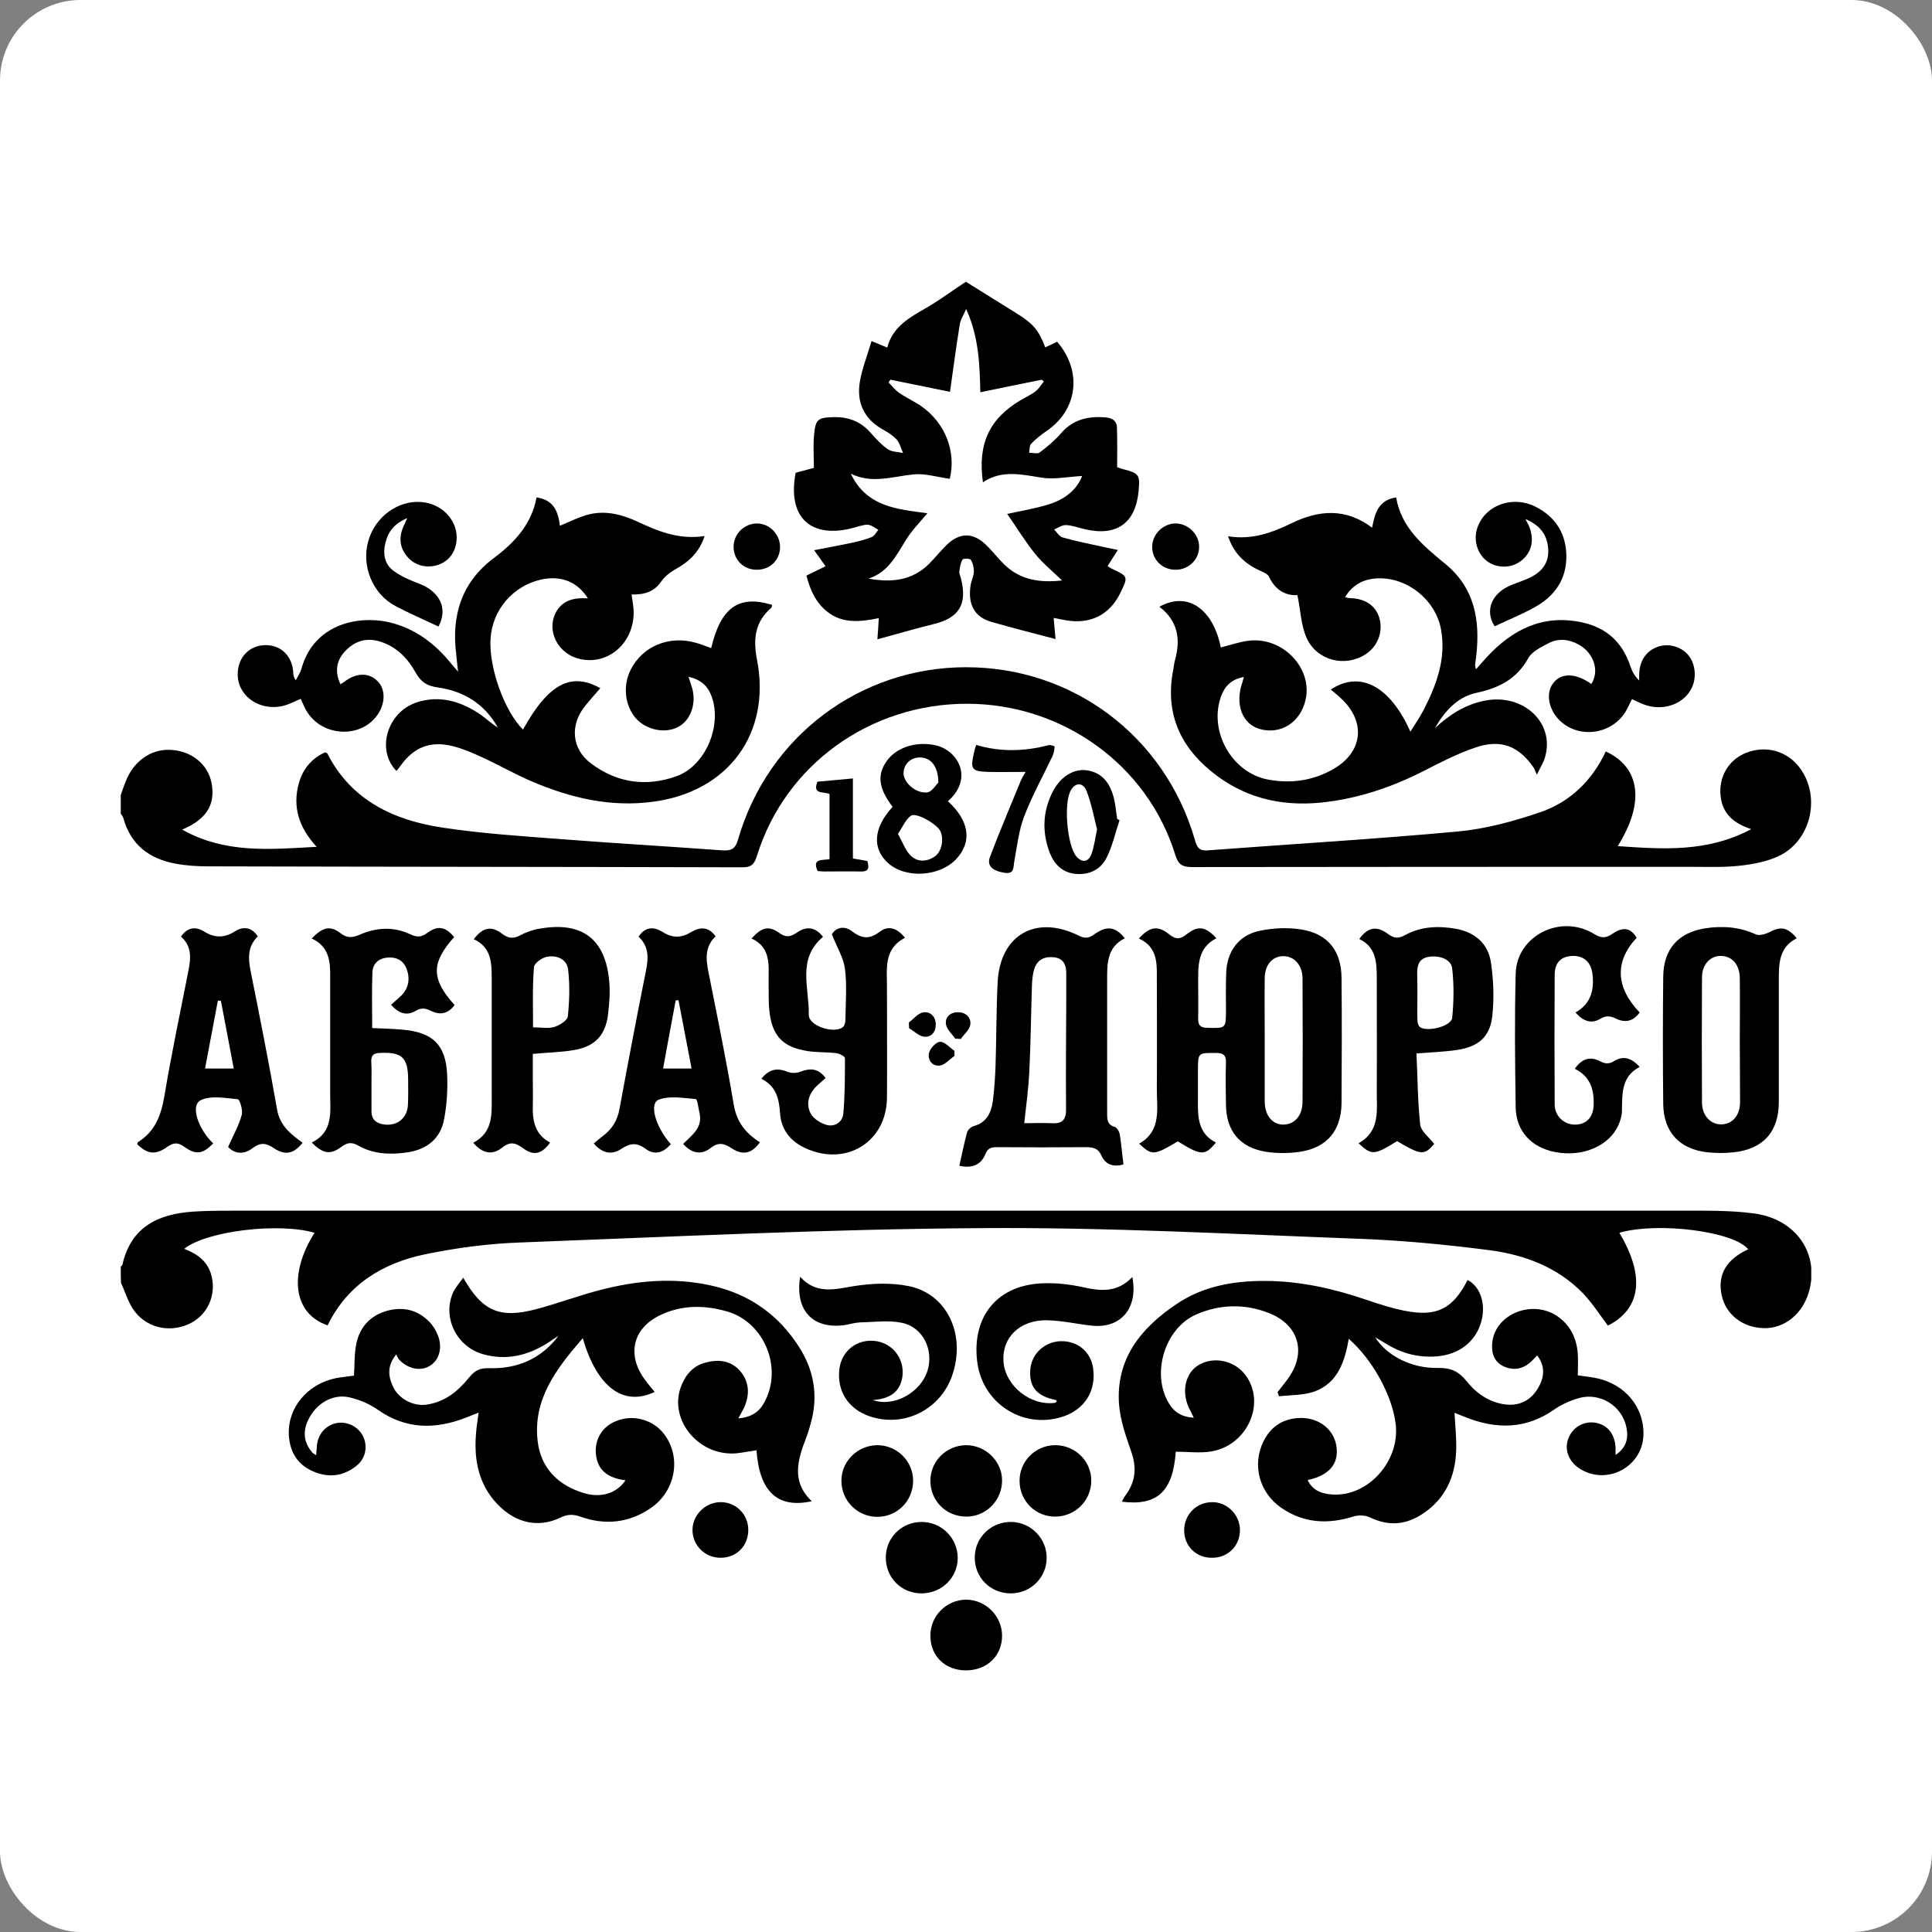 <svg width="96" height="96" viewBox="0 0 96 96" fill="none" xmlns="http://www.w3.org/2000/svg">
<rect x="0" y="0" width="96" height="96" fill="#808080" stroke="none"/>
<rect width="96" height="96" rx="4" fill="white"/>
<g clip-path="url(#clip0)">
<path d="M6 39.501C6.081 39.269 6.162 39.038 6.255 38.807C6.638 37.836 7.473 37.235 8.413 37.258C9.48 37.281 10.327 37.952 10.513 38.911C10.71 39.963 10.281 40.703 9.051 41.223C11.197 42.425 13.401 42.206 15.733 42.078C14.84 41.107 14.526 40.079 14.851 38.911C15.048 38.218 15.478 37.686 16.151 37.385C16.197 37.408 16.255 37.408 16.267 37.443C17.45 39.767 19.549 40.749 21.962 41.119C23.923 41.419 25.918 41.547 27.89 41.697C30.547 41.905 33.203 42.055 35.86 42.252C36.312 42.286 36.533 42.206 36.672 41.72C38.145 36.599 42.727 33.154 48.006 33.154C53.307 33.154 57.866 36.576 59.363 41.697C59.467 42.067 59.548 42.298 60.036 42.252C64.177 41.94 68.318 41.697 72.448 41.316C73.829 41.188 75.221 40.807 76.543 40.356C78.028 39.847 79.119 38.772 79.791 37.339C81.508 38.136 81.74 39.882 80.383 42.044C82.634 42.194 84.814 42.367 87.019 41.2C86.102 40.899 85.592 40.402 85.499 39.581C85.383 38.622 85.882 37.755 86.763 37.408C87.749 37.015 88.817 37.316 89.443 38.171C90.499 39.616 89.977 41.812 88.353 42.552C87.773 42.818 87.1 42.945 86.462 43.015C85.638 43.107 84.803 43.072 83.979 43.072C75.731 43.072 67.495 43.072 59.247 43.084C58.771 43.084 58.551 42.98 58.4 42.483C57.031 38.021 52.808 34.969 48.041 34.969C43.238 34.969 39.027 37.998 37.623 42.495C37.496 42.888 37.391 43.096 36.904 43.096C28.064 43.072 19.225 43.072 10.373 43.049C9.817 43.049 9.248 43.015 8.703 42.911C7.404 42.668 6.487 41.963 6.128 40.645C6.104 40.564 6.035 40.483 5.988 40.414C6 40.113 6 39.813 6 39.501Z" fill="black"/>
<path d="M6 62.932C6.023 62.909 6.07 62.886 6.081 62.851C6.499 60.967 7.856 60.319 9.608 60.204C10.513 60.146 11.418 60.158 12.334 60.158C36.162 60.158 59.978 60.158 83.805 60.158C84.919 60.158 86.056 60.146 87.158 60.296C89.269 60.574 90.441 62.331 89.873 64.227C89.548 65.313 88.654 66.018 87.645 65.995C86.59 65.972 85.743 65.313 85.545 64.342C85.337 63.348 85.777 62.574 86.868 62.077C86.16 61.187 82.379 60.701 80.464 61.256C81.752 63.406 81.543 65.036 79.896 65.868C79.49 65.336 79.13 64.758 78.666 64.273C77.402 62.967 75.766 62.354 74.026 62.123C71.88 61.845 69.722 61.637 67.576 61.556C61.312 61.325 55.036 60.978 48.76 61.025C41.103 61.071 33.447 61.452 25.791 61.741C24.236 61.799 22.67 62.007 21.15 62.319C19.027 62.759 17.276 63.81 16.278 65.857C14.585 65.279 14.318 63.337 15.629 61.256C13.842 60.736 10.269 61.163 9.155 62.053C9.817 62.308 10.339 62.689 10.513 63.406C10.756 64.4 10.281 65.394 9.364 65.799C8.355 66.25 7.206 65.949 6.603 65.036C6.348 64.643 6.209 64.169 6.012 63.741C6 63.475 6 63.198 6 62.932Z" fill="black"/>
<path d="M29.213 29.733C28.679 28.889 27.867 28.588 26.893 28.796C25.489 29.108 24.456 30.311 24.375 31.744C24.282 33.166 25.071 35.351 25.988 36.252C27.252 33.964 28.389 33.386 29.828 34.195C29.596 34.472 29.34 34.75 29.097 35.05C28.308 35.998 28.389 37.212 29.375 37.94C30.651 38.9 32.101 39.108 33.598 38.576C35.059 38.067 35.906 36.033 35.349 34.576C35.164 34.079 34.816 33.767 34.213 33.628C34.282 33.86 34.34 34.01 34.387 34.172C34.619 34.958 34.317 35.802 33.691 36.125C33.029 36.472 32.09 36.264 31.579 35.674C31.046 35.039 30.941 34.068 31.336 33.282C31.927 32.102 33.261 31.559 34.584 31.941C34.839 32.01 35.083 32.114 35.338 32.206C35.813 30.184 36.707 29.548 38.366 30.056C38.354 30.103 38.354 30.172 38.331 30.195C37.519 30.889 37.414 31.744 37.612 32.761C38.331 36.437 36.196 39.339 32.461 39.836C30.35 40.125 28.354 39.651 26.429 38.83C25.593 38.472 24.805 38.021 23.981 37.64C23.505 37.42 23.03 37.212 22.531 37.085C21.382 36.784 20.547 37.131 19.874 38.09C19.828 38.16 19.758 38.229 19.7 38.31C18.679 37.27 19.236 35.385 20.709 34.9C21.881 34.519 22.96 34.865 23.934 35.547C24.201 35.744 24.445 35.975 24.735 36.148C24.085 34.981 23.053 34.345 21.765 34.16C21.232 34.091 20.918 33.894 20.651 33.42C20.28 32.738 19.735 32.172 18.969 31.906C18.285 31.663 17.67 31.814 17.171 32.334C16.707 32.808 16.626 33.374 16.916 33.998C16.974 33.964 17.044 33.929 17.102 33.883C17.682 33.432 18.297 33.409 18.726 33.813C19.132 34.183 19.167 34.831 18.83 35.409C18.041 36.726 15.988 36.657 15.211 35.293C15.118 35.131 15.048 34.946 14.944 34.727C14.735 34.819 14.526 34.911 14.329 34.992C13.1 35.466 11.789 34.68 11.812 33.478C11.823 32.657 12.392 32.068 13.181 32.056C13.97 32.045 14.538 32.611 14.573 33.443C14.584 33.547 14.584 33.651 14.7 33.802C14.793 33.605 14.932 33.42 14.979 33.224C15.594 31.027 17.74 30.588 19.248 30.9C20.593 31.189 21.626 31.975 22.461 33.027C22.519 33.097 22.577 33.166 22.763 33.374C22.716 32.981 22.693 32.75 22.67 32.519C22.426 30.588 22.925 28.935 24.549 27.721C25.57 26.958 26.417 26.045 26.661 24.716C27.542 24.843 27.739 25.456 27.821 26.126C28.331 25.918 28.807 25.664 29.317 25.548C30.129 25.363 30.918 25.571 31.672 25.918C32.693 26.392 33.725 26.831 35.013 26.635C34.735 27.467 34.213 27.929 33.54 28.299C33.273 28.45 33.018 28.658 32.844 28.912C32.496 29.409 32.008 29.559 31.382 29.536C31.417 29.744 31.44 29.929 31.463 30.103C31.672 31.721 30.396 33.05 28.888 32.761C27.716 32.542 27.09 31.305 27.67 30.345C27.995 29.825 28.528 29.686 29.213 29.733Z" fill="black"/>
<path d="M71.3 36.183C72.031 35.501 72.831 34.992 73.817 34.807C75.708 34.461 77.263 35.917 76.775 37.617C76.706 37.871 76.555 38.09 76.369 38.495C76.276 38.31 76.253 38.229 76.218 38.16C75.464 37.062 74.583 36.715 73.318 37.142C72.425 37.443 71.578 37.882 70.743 38.31C69.13 39.131 67.437 39.697 65.627 39.882C63.597 40.079 61.764 39.628 60.163 38.31C58.562 36.992 57.901 35.339 58.295 33.293C58.33 33.12 58.342 32.946 58.388 32.785C58.678 31.744 58.516 30.843 57.611 30.149C58.992 29.374 60.268 30.23 60.662 32.172C61.126 32.056 61.578 31.894 62.042 31.837C63.736 31.628 65.233 33.201 64.873 34.773C64.618 35.906 63.62 36.53 62.576 36.218C61.718 35.963 61.358 34.981 61.729 33.917C61.752 33.848 61.764 33.779 61.81 33.64C61.196 33.744 60.859 34.091 60.674 34.599C60.047 36.333 61.207 38.403 63.017 38.738C64.154 38.946 65.256 38.796 66.265 38.206C67.727 37.362 67.878 35.871 66.648 34.715C66.486 34.553 66.3 34.414 66.126 34.264C67.564 33.305 69.061 34.068 70.082 36.356C70.337 35.952 70.569 35.605 70.755 35.247C71.393 33.998 71.868 32.704 71.601 31.259C71.323 29.791 69.908 28.669 68.434 28.739C67.762 28.773 67.216 29.039 66.834 29.675C66.95 29.698 67.008 29.721 67.077 29.721C67.831 29.733 68.353 30.091 68.539 30.704C68.736 31.397 68.458 32.126 67.843 32.519C66.834 33.166 65.442 32.831 64.931 31.709C64.641 31.074 64.629 30.334 64.467 29.571C63.91 29.606 63.365 29.34 63.052 28.646C62.982 28.507 62.75 28.427 62.588 28.346C61.857 28.01 61.312 27.513 61.022 26.646C62.217 26.843 63.226 26.461 64.2 25.987C65.546 25.34 66.868 25.236 68.179 26.219C68.318 25.502 68.481 24.855 69.374 24.716C69.629 26.242 70.743 27.132 71.845 28.045C73.295 29.247 73.55 30.854 73.353 32.6C73.341 32.75 73.307 32.9 73.295 33.05C73.295 33.085 73.307 33.12 73.341 33.258C73.539 33.039 73.689 32.854 73.852 32.681C75.128 31.293 76.648 30.507 78.597 30.923C79.815 31.178 80.615 31.906 81.01 33.097C81.091 33.351 81.23 33.605 81.45 33.813C81.45 33.732 81.45 33.64 81.45 33.559C81.45 32.877 81.775 32.357 82.344 32.149C82.9 31.941 83.55 32.126 83.91 32.576C84.293 33.062 84.316 33.848 83.956 34.368C83.492 35.062 82.541 35.328 81.682 35.004C81.485 34.935 81.299 34.831 81.091 34.738C80.986 34.946 80.905 35.131 80.801 35.316C80.186 36.391 78.736 36.703 77.738 35.998C77.019 35.489 76.752 34.565 77.147 33.987C77.541 33.42 78.272 33.42 79.072 33.987C79.49 33.339 79.2 32.438 78.434 32.022C77.947 31.756 77.425 31.709 76.938 31.964C76.567 32.16 76.114 32.38 75.94 32.704C75.348 33.767 74.455 34.195 73.318 34.438C72.402 34.646 71.764 35.362 71.3 36.183Z" fill="black"/>
<path d="M51.938 17.26C52.159 17.156 52.356 17.063 52.53 16.982C53.794 18.451 53.551 20.369 51.996 21.421C51.73 21.606 51.463 21.814 51.242 22.046C51.15 22.138 51.161 22.346 51.138 22.496C51.312 22.496 51.544 22.566 51.66 22.485C52.043 22.196 52.414 21.884 52.727 21.525C53.319 20.843 54.061 20.67 54.92 20.739C55.256 20.762 55.488 20.901 55.5 21.236C55.523 21.884 55.511 22.531 55.511 23.213C55.616 23.248 55.72 23.294 55.825 23.317C56.59 23.514 56.648 23.595 56.579 24.369C56.439 25.999 55.477 26.681 53.876 26.288C53.574 26.219 53.272 26.103 52.971 26.091C52.774 26.08 52.576 26.23 52.379 26.311C52.518 26.45 52.634 26.658 52.797 26.704C53.447 26.889 54.108 27.016 54.769 27.166C54.989 27.213 55.221 27.259 55.546 27.328C55.361 27.617 55.198 27.86 55.036 28.126C55.105 28.172 55.163 28.218 55.233 28.253C56.057 28.635 56.068 28.646 55.674 29.455C55.14 30.553 54.177 31.039 52.948 30.819C52.762 30.785 52.576 30.75 52.356 30.704C52.391 31.108 52.426 31.455 52.449 31.756C51.358 31.467 50.303 31.201 49.259 30.9C48.423 30.658 48.087 30.045 48.226 29.097C48.261 28.866 48.377 28.646 48.389 28.427C48.4 28.218 48.342 27.987 48.238 27.814C48.203 27.744 47.867 27.744 47.832 27.802C47.727 27.976 47.693 28.195 47.669 28.403C47.658 28.531 47.739 28.658 47.762 28.796C48.064 30.033 47.646 30.704 46.416 31.004C45.488 31.235 44.572 31.501 43.597 31.767C43.621 31.467 43.644 31.12 43.667 30.715C42.751 30.9 41.869 31.004 41.103 30.392C40.535 29.941 40.257 29.317 40.071 28.6C40.396 28.438 40.697 28.299 41.022 28.137C40.837 27.872 40.674 27.652 40.454 27.34C41.15 27.201 41.741 27.097 42.333 26.97C42.669 26.901 43.006 26.808 43.331 26.681C43.458 26.623 43.539 26.45 43.644 26.323C43.481 26.242 43.342 26.115 43.168 26.08C43.029 26.045 42.867 26.115 42.716 26.138C42.623 26.161 42.53 26.195 42.438 26.219C40.291 26.808 39.108 25.71 39.537 23.491C39.839 23.41 40.152 23.329 40.442 23.248C40.442 22.681 40.396 22.127 40.454 21.583C40.523 20.832 40.651 20.751 41.393 20.728C42.124 20.705 42.751 20.924 43.249 21.491C43.516 21.791 43.795 22.103 44.12 22.323C44.317 22.462 44.618 22.45 44.874 22.508C44.769 22.288 44.711 22.022 44.56 21.849C44.375 21.641 44.12 21.479 43.864 21.34C42.925 20.809 42.553 19.988 42.727 18.959C42.843 18.289 43.099 17.653 43.307 16.948C43.644 17.086 43.841 17.167 44.085 17.271C44.363 16.208 45.233 15.757 46.092 15.26C46.776 14.855 47.391 14.393 47.994 14C48.818 14.509 49.676 15.052 50.535 15.584C51.335 16.081 51.614 16.404 51.938 17.26ZM43.157 28.75C44.294 28.958 45.314 28.854 46.161 28.022C46.474 27.71 46.753 27.352 47.066 27.051C47.693 26.461 48.342 26.461 48.957 27.039C49.282 27.34 49.549 27.698 49.862 28.01C50.697 28.854 51.73 28.958 52.774 28.843C52.31 28.392 51.822 27.999 51.44 27.525C50.917 26.878 50.488 26.161 50.047 25.537C50.662 25.398 51.416 25.282 52.147 25.051C52.89 24.808 53.493 24.369 53.771 23.652C53.064 23.687 52.379 23.837 51.741 23.733C50.743 23.572 49.769 23.34 48.841 23.965C48.574 22.057 49.154 20.82 50.697 19.895C50.941 19.745 51.219 19.63 51.44 19.456C51.614 19.329 51.73 19.121 51.869 18.959C51.834 18.924 51.799 18.901 51.764 18.867C50.755 19.075 49.758 19.271 48.713 19.491C48.679 18.185 48.655 16.774 48.006 15.352C47.867 15.688 47.727 15.884 47.693 16.104C47.507 17.248 47.356 18.404 47.205 19.468C46.277 19.283 45.268 19.075 44.247 18.867C44.212 18.913 44.178 18.959 44.154 19.005C44.328 19.179 44.479 19.387 44.688 19.526C45.036 19.768 45.43 19.942 45.779 20.184C46.985 21.028 47.519 22.462 47.194 23.791C46.579 23.71 45.976 23.514 45.396 23.572C44.352 23.675 43.331 24.057 42.275 23.537C43.064 25.201 44.618 25.305 46.08 25.502C45.721 25.941 45.326 26.334 45.036 26.797C44.549 27.571 44.154 28.427 43.157 28.75Z" fill="black"/>
<path d="M40.338 74.596C38.633 74.966 37.739 74.122 37.588 72.065C37.252 72.111 36.916 72.18 36.579 72.215C34.746 72.365 33.25 70.597 33.818 68.955C34.027 68.365 34.398 67.892 35.013 67.718C35.651 67.533 36.301 67.579 36.776 68.123C37.229 68.654 37.264 69.279 36.985 69.915C36.916 70.076 36.823 70.215 36.684 70.481C37.322 70.423 37.716 70.169 37.971 69.695C38.911 68.007 38.006 65.73 36.162 65.175C35.059 64.851 33.946 64.828 32.879 65.314C31.463 65.95 31.115 67.279 32.032 68.539C32.183 68.758 32.368 68.955 32.531 69.163C30.988 69.903 29.665 68.944 28.958 66.493C27.635 68.019 26.463 69.545 26.719 71.637C26.881 72.955 27.739 73.81 29.016 74.192C29.874 74.446 30.64 74.203 31.081 73.556C30.268 73.452 29.677 73.105 29.607 72.215C29.549 71.475 29.967 70.851 30.651 70.597C31.486 70.273 32.461 70.55 32.995 71.255C33.865 72.388 33.586 74.064 32.357 74.92C31.266 75.683 30.06 75.798 28.83 75.359C28.47 75.232 28.192 75.244 27.855 75.405C26.661 75.983 25.443 75.637 24.515 74.515C23.726 73.544 23.552 72.4 23.656 71.198C23.679 70.897 23.726 70.597 23.784 70.192C23.529 70.296 23.355 70.365 23.169 70.435C21.638 71.036 20.176 71.036 18.761 70.042C18.366 69.764 17.879 69.556 17.392 69.441C16.603 69.244 15.814 69.672 15.396 70.4C15.025 71.036 15.06 71.637 15.512 72.169C15.547 72.215 15.605 72.238 15.71 72.307C15.721 72.134 15.733 71.995 15.745 71.857C15.791 71.267 16.174 70.828 16.719 70.712C17.264 70.608 17.821 70.897 18.053 71.394C18.285 71.903 18.157 72.492 17.693 72.851C17.044 73.359 16.325 73.44 15.57 73.117C14.782 72.781 14.399 72.146 14.352 71.302C14.283 69.949 15.28 68.77 16.684 68.481C16.986 68.423 17.299 68.4 17.589 68.354C17.624 67.822 17.601 67.279 17.705 66.77C17.879 65.938 18.401 65.36 19.248 65.129C20.037 64.921 20.744 65.082 21.324 65.672C21.51 65.857 21.661 66.1 21.754 66.343C21.997 66.944 21.835 67.556 21.394 67.845C20.93 68.157 20.292 68.042 19.828 67.556C19.782 67.499 19.747 67.418 19.689 67.302C19.225 67.868 19.294 68.377 19.515 68.874C19.793 69.498 20.512 69.88 21.174 69.799C22.102 69.672 22.763 69.129 23.32 68.435C23.587 68.1 23.853 67.972 24.282 67.984C25.686 68.03 26.881 67.533 27.751 66.377C27.566 66.493 27.38 66.62 27.206 66.736C26.22 67.36 25.153 67.614 24.004 67.29C22.693 66.921 21.986 65.487 22.496 64.262C22.612 63.996 22.821 63.765 23.018 63.487C23.969 65.163 24.828 65.533 26.661 65.048C27.797 64.747 28.9 64.32 30.048 64.042C31.927 63.58 33.83 63.464 35.721 63.973C37.414 64.435 38.737 65.429 39.676 66.886C40.454 68.076 40.674 69.371 40.28 70.747C40.222 70.966 40.152 71.198 40.071 71.406C39.642 72.527 39.294 73.602 40.338 74.596Z" fill="black"/>
<path d="M80.279 72.295C80.824 71.925 80.928 71.452 80.812 70.908C80.592 69.856 79.513 69.186 78.481 69.463C78.063 69.579 77.634 69.764 77.274 70.007C75.836 71.035 74.339 71.035 72.773 70.4C72.622 70.342 72.46 70.272 72.274 70.203C72.309 70.862 72.379 71.475 72.356 72.087C72.309 73.359 71.833 74.445 70.743 75.185C69.885 75.775 69.014 75.856 68.063 75.393C67.843 75.289 67.506 75.278 67.274 75.347C65.998 75.752 64.792 75.694 63.678 74.931C62.565 74.168 62.205 72.781 62.785 71.613C63.168 70.85 63.794 70.469 64.641 70.457C65.592 70.457 66.323 71.07 66.416 71.937C66.509 72.769 66.022 73.313 64.978 73.544C65.186 73.995 65.581 74.226 66.207 74.261C67.982 74.376 69.571 72.596 69.351 70.758C69.177 69.336 68.203 67.556 67.019 66.527C66.822 67.66 66.474 68.712 65.326 69.14C64.78 69.336 64.142 69.313 63.551 69.382C63.527 69.313 63.504 69.244 63.481 69.174C63.643 68.966 63.806 68.77 63.957 68.562C64.943 67.255 64.572 65.845 63.052 65.244C61.845 64.77 60.616 64.805 59.444 65.313C57.878 65.995 57.194 68.249 58.075 69.718C58.33 70.157 58.713 70.411 59.316 70.446C59.224 70.249 59.166 70.122 59.096 69.995C58.69 69.174 58.887 68.238 59.548 67.833C60.291 67.383 61.335 67.591 61.88 68.319C62.924 69.695 61.996 71.822 60.186 72.122C59.618 72.215 59.015 72.134 58.423 72.134C58.284 74.099 57.518 74.839 55.743 74.619C55.801 74.515 55.848 74.411 55.906 74.33C56.416 73.659 56.497 72.954 56.219 72.157C55.952 71.382 55.662 70.573 55.604 69.775C55.442 67.533 56.683 65.995 58.435 64.816C59.769 63.903 61.312 63.637 62.901 63.649C64.618 63.66 66.265 64.03 67.889 64.585C68.504 64.793 69.142 65.001 69.78 65.128C71.393 65.452 72.193 65.036 72.924 63.602C73.562 63.926 73.852 64.805 73.597 65.695C73.318 66.666 72.506 67.302 71.416 67.394C70.499 67.475 69.653 67.255 68.875 66.77C68.725 66.677 68.562 66.585 68.33 66.446C68.898 67.359 70.14 68.007 71.462 67.972C72.089 67.96 72.483 68.145 72.866 68.619C73.353 69.232 73.991 69.683 74.803 69.787C75.499 69.868 76.056 69.591 76.416 68.989C76.729 68.469 76.81 67.914 76.381 67.348C76.276 67.463 76.184 67.556 76.091 67.648C75.685 68.03 75.209 68.122 74.71 67.891C74.2 67.648 74.096 67.174 74.154 66.666C74.339 65.267 76.16 64.562 77.39 65.406C78.04 65.857 78.341 66.504 78.399 67.267C78.423 67.602 78.399 67.949 78.399 68.342C78.666 68.377 78.968 68.411 79.269 68.469C80.743 68.747 81.729 69.937 81.659 71.359C81.578 72.885 79.884 73.798 78.55 73.012C77.97 72.665 77.715 72.064 77.924 71.498C78.121 70.943 78.666 70.608 79.246 70.689C79.861 70.781 80.244 71.243 80.279 71.949C80.267 72.053 80.279 72.145 80.279 72.295Z" fill="black"/>
<path d="M56.59 46.633C57.147 46.032 57.53 45.974 58.11 46.436C58.435 46.691 58.632 46.679 58.945 46.436C59.537 45.974 59.896 46.032 60.442 46.621C59.49 47.107 59.537 47.997 59.537 48.864C59.537 49.442 59.548 50.02 59.537 50.598C59.525 50.933 59.641 51.072 60.001 51.072C60.917 51.095 60.917 51.106 60.917 50.193C60.917 49.581 60.906 48.956 60.929 48.344C60.964 47.28 61.544 46.471 62.588 46.251C63.249 46.113 63.98 46.078 64.641 46.182C65.975 46.39 66.648 47.234 66.66 48.587C66.683 50.667 66.671 52.736 66.66 54.817C66.648 56.181 65.929 57.037 64.583 57.233C64.038 57.314 63.458 57.314 62.913 57.233C61.602 57.025 60.929 56.193 60.917 54.886C60.906 54.193 60.894 53.499 60.917 52.806C60.929 52.413 60.778 52.32 60.407 52.32C59.537 52.32 59.525 52.297 59.525 53.187C59.525 53.684 59.525 54.193 59.525 54.69C59.514 55.511 59.537 56.331 60.418 56.771C59.873 57.441 59.676 57.43 58.528 56.713C57.333 57.418 57.252 57.43 56.602 56.829C57.739 56.181 57.472 55.072 57.483 54.066C57.495 52.216 57.483 50.367 57.483 48.529C57.495 47.743 57.449 47.026 56.59 46.633ZM62.843 51.673C62.843 52.69 62.843 53.707 62.843 54.725C62.843 55.43 63.226 55.881 63.771 55.881C64.339 55.869 64.722 55.43 64.722 54.736C64.734 52.702 64.734 50.667 64.722 48.633C64.722 47.951 64.305 47.5 63.748 47.511C63.214 47.523 62.843 47.951 62.843 48.621C62.831 49.638 62.843 50.656 62.843 51.673Z" fill="black"/>
<path d="M55.894 46.622C54.978 47.072 55.013 47.928 55.013 48.76C55.013 50.933 55.013 53.107 55.013 55.268C55.013 55.58 54.989 55.881 55.395 55.997C55.5 56.031 55.616 56.228 55.639 56.355C55.72 56.84 55.755 57.337 55.825 57.858C55.326 58.008 54.931 57.869 54.734 57.43C54.572 57.06 54.328 57.002 53.968 57.002C52.507 57.014 51.033 57.014 49.572 57.002C49.282 57.002 49.085 57.025 48.957 57.361C48.737 57.892 48.284 58.066 47.669 57.927C47.797 57.372 47.901 56.817 48.052 56.274C48.087 56.135 48.261 55.985 48.4 55.95C49.015 55.777 49.247 55.303 49.328 54.748C49.409 54.159 49.444 53.569 49.468 52.968C49.514 51.581 49.502 50.205 49.572 48.818C49.688 46.448 51.474 45.431 53.609 46.495C53.922 46.645 54.108 46.622 54.374 46.425C55.001 45.986 55.407 46.032 55.894 46.622ZM50.894 55.812C51.312 55.812 51.788 55.788 52.263 55.812C52.797 55.846 52.982 55.627 52.971 55.106C52.959 53.28 52.971 51.454 52.982 49.627C52.982 49.199 52.982 48.783 52.982 48.356C52.982 47.951 52.843 47.627 52.391 47.569C51.915 47.512 51.544 47.673 51.393 48.148C51.312 48.402 51.289 48.679 51.277 48.945C51.231 50.344 51.219 51.754 51.15 53.153C51.115 54.008 50.999 54.864 50.894 55.812Z" fill="black"/>
<path d="M15.489 46.633C16.035 46.067 16.406 45.974 16.916 46.367C17.264 46.633 17.508 46.599 17.891 46.437C18.691 46.09 19.549 46.032 20.361 46.413C20.698 46.575 20.918 46.587 21.232 46.356C21.765 45.963 22.148 46.055 22.566 46.564C21.417 47.847 21.417 48.645 22.589 49.939C22.287 50.355 21.893 50.459 21.44 50.24C21.162 50.101 20.942 50.055 20.651 50.228C20.211 50.494 19.805 50.355 19.433 49.928C19.596 49.777 19.747 49.65 19.898 49.512C20.292 49.142 20.385 48.679 20.222 48.194C20.083 47.766 19.747 47.546 19.283 47.581C18.83 47.604 18.529 47.87 18.505 48.298C18.471 49.211 18.494 50.136 18.494 51.084C19.016 51.107 19.515 51.118 20.014 51.165C21.498 51.292 22.148 51.916 22.218 53.384C22.252 54.124 22.206 54.887 22.067 55.615C21.893 56.563 21.232 57.106 20.269 57.257C19.41 57.384 18.563 57.361 17.798 56.921C17.485 56.748 17.276 56.76 16.974 56.979C16.417 57.395 16.058 57.337 15.489 56.771C16.58 56.239 16.406 55.245 16.406 54.32C16.406 52.401 16.406 50.471 16.406 48.552C16.417 47.778 16.359 47.038 15.489 46.633ZM18.459 53.916C18.459 54.343 18.459 54.76 18.459 55.187C18.447 55.65 18.714 55.835 19.132 55.881C19.758 55.939 20.222 55.557 20.269 54.922C20.292 54.482 20.28 54.043 20.28 53.604C20.269 52.54 19.956 52.263 18.865 52.321C18.575 52.332 18.447 52.425 18.447 52.725C18.471 53.118 18.459 53.511 18.459 53.916Z" fill="black"/>
<path d="M89.281 46.622C88.376 47.072 88.388 47.916 88.388 48.76C88.388 50.76 88.388 52.76 88.388 54.76C88.388 56.228 87.622 57.095 86.149 57.257C85.708 57.303 85.255 57.303 84.826 57.257C83.446 57.095 82.668 56.251 82.645 54.875C82.622 52.76 82.622 50.645 82.645 48.529C82.657 47.153 83.399 46.333 84.745 46.125C85.592 45.998 86.427 46.055 87.239 46.425C87.401 46.506 87.703 46.425 87.889 46.333C88.48 46.021 88.805 46.055 89.281 46.622ZM86.45 51.719C86.45 50.679 86.462 49.65 86.45 48.61C86.439 47.94 86.091 47.523 85.534 47.5C85 47.477 84.571 47.916 84.571 48.564C84.559 50.633 84.559 52.714 84.571 54.783C84.571 55.43 85 55.881 85.534 55.87C86.079 55.858 86.462 55.43 86.462 54.771C86.462 53.754 86.45 52.737 86.45 51.719Z" fill="black"/>
<path d="M37.832 53.604C38.238 53.095 38.644 53.061 39.131 53.257C39.328 53.338 39.595 53.327 39.792 53.245C40.28 53.061 40.686 53.095 41.022 53.569C40.86 53.708 40.721 53.835 40.581 53.962C40.175 54.355 40.036 54.852 40.28 55.326C40.419 55.592 40.79 55.823 41.103 55.904C41.498 55.997 41.869 55.742 41.904 55.338C41.985 54.425 41.985 53.5 41.985 52.575C41.985 52.494 41.718 52.355 41.567 52.332C41.092 52.275 40.605 52.298 40.129 52.228C38.876 52.032 38.354 51.454 38.227 50.205C38.18 49.766 38.203 49.327 38.192 48.876C38.18 48.02 38.354 47.096 37.345 46.633C37.844 46.078 38.192 45.986 38.702 46.344C39.05 46.599 39.27 46.564 39.607 46.333C40.048 46.021 40.512 46.044 40.895 46.552C39.584 47.651 40.222 49.107 40.187 50.425C40.175 50.98 41.463 51.396 41.892 51.026C41.974 50.957 42.008 50.783 42.008 50.668C42.02 49.824 42.09 48.968 41.985 48.136C41.916 47.593 41.591 47.084 41.335 46.425C41.521 46.113 41.916 45.951 42.356 46.287C42.878 46.68 43.238 46.657 43.748 46.275C44.154 45.974 44.595 46.125 44.966 46.599C43.876 47.165 44.085 48.182 44.073 49.13C44.073 50.934 44.085 52.748 44.073 54.552C44.05 56.748 42.032 57.985 40.013 57.049C39.27 56.702 38.818 56.136 38.76 55.315C38.714 54.61 38.575 53.974 37.832 53.604Z" fill="black"/>
<path d="M10.594 56.817C10.083 57.337 9.747 57.406 9.167 56.99C8.842 56.759 8.633 56.759 8.308 56.99C7.717 57.406 7.334 57.349 6.824 56.863C6.835 56.828 6.824 56.771 6.847 56.759C7.705 56.227 8.007 55.418 8.169 54.459C8.517 52.378 8.958 50.297 9.364 48.228C9.492 47.592 9.527 47.003 8.993 46.54C9.329 46.043 9.759 46.043 10.141 46.286C10.687 46.621 11.151 46.61 11.684 46.274C12.067 46.032 12.496 46.043 12.809 46.529C12.311 47.014 12.322 47.592 12.45 48.239C12.914 50.54 13.366 52.84 13.772 55.152C13.912 55.938 14.457 56.366 15.037 56.782C14.608 57.325 14.178 57.429 13.622 57.06C13.227 56.794 12.96 56.748 12.554 57.048C12.09 57.406 11.626 57.314 11.336 56.99C11.591 56.412 11.87 55.927 12.009 55.407C12.079 55.164 11.916 54.632 11.812 54.62C11.197 54.563 10.489 54.424 9.979 54.667C9.457 54.91 9.817 56.065 10.594 56.817ZM10.188 53.095C10.687 53.095 11.116 53.095 11.615 53.095C11.394 51.939 11.185 50.84 10.977 49.731C10.93 49.731 10.884 49.719 10.826 49.719C10.617 50.829 10.408 51.939 10.188 53.095Z" fill="black"/>
<path d="M35.558 46.529C35.025 47.026 35.071 47.639 35.199 48.286C35.639 50.494 36.092 52.691 36.463 54.91C36.614 55.777 37.078 56.332 37.762 56.76C37.356 57.315 36.927 57.43 36.359 57.06C35.976 56.806 35.697 56.737 35.303 57.049C34.839 57.407 34.375 57.315 33.946 56.841C34.364 56.413 34.932 56.043 34.758 55.303C34.7 55.06 34.654 54.621 34.572 54.61C33.957 54.563 33.261 54.436 32.728 54.644C32.24 54.841 32.577 55.997 33.331 56.852C32.971 57.28 32.519 57.419 32.078 57.083C31.626 56.748 31.301 56.806 30.86 57.095C30.396 57.407 29.909 57.303 29.503 56.818C29.665 56.679 29.804 56.563 29.955 56.448C30.408 56.112 30.674 55.685 30.779 55.118C31.208 52.795 31.649 50.471 32.113 48.159C32.229 47.558 32.229 47.015 31.73 46.541C32.066 46.032 32.507 46.044 32.925 46.31C33.424 46.622 33.865 46.61 34.352 46.31C34.781 46.055 35.21 46.032 35.558 46.529ZM34.364 53.095C34.143 51.928 33.923 50.806 33.714 49.697C33.667 49.697 33.621 49.708 33.575 49.708C33.366 50.83 33.157 51.939 32.948 53.095C33.47 53.095 33.876 53.095 34.364 53.095Z" fill="black"/>
<path d="M81.323 46.599C80.221 47.778 80.279 49.061 81.474 50.309C81.172 50.737 80.766 50.841 80.313 50.621C80.023 50.483 79.815 50.448 79.525 50.621C79.084 50.887 78.678 50.76 78.283 50.309C79.049 49.881 79.223 49.199 79.13 48.402C79.061 47.824 78.713 47.489 78.144 47.5C77.587 47.512 77.263 47.812 77.251 48.413C77.239 50.563 77.239 52.725 77.251 54.875C77.251 55.453 77.703 55.869 78.237 55.881C78.817 55.892 79.177 55.523 79.188 54.887C79.211 54.135 79.014 53.477 78.249 53.107C78.608 52.598 79.014 52.482 79.49 52.725C79.757 52.864 79.954 52.887 80.221 52.714C80.662 52.448 81.067 52.563 81.474 53.014C80.522 53.511 80.615 54.413 80.592 55.268C80.58 55.476 80.511 55.684 80.43 55.881C79.977 56.933 78.655 57.511 77.274 57.245C76.102 57.025 75.325 56.205 75.314 55.014C75.279 52.806 75.256 50.587 75.314 48.379C75.36 46.494 77.552 45.396 79.2 46.402C79.559 46.622 79.78 46.633 80.116 46.402C80.557 46.101 80.986 46.02 81.323 46.599Z" fill="black"/>
<path d="M23.517 56.783C24.503 56.263 24.433 55.373 24.433 54.506C24.433 52.564 24.433 50.622 24.433 48.679C24.433 47.87 24.433 47.073 23.54 46.668C23.992 46.079 24.41 45.986 24.955 46.402C25.292 46.657 25.535 46.645 25.883 46.46C26.185 46.298 26.533 46.183 26.869 46.136C28.923 45.79 30.071 46.657 30.268 48.714C30.326 49.281 30.28 49.87 30.21 50.437C30.071 51.477 29.538 52.009 28.494 52.182C27.867 52.286 27.229 52.298 26.475 52.367C26.475 52.748 26.475 53.165 26.475 53.581C26.475 54.043 26.487 54.506 26.475 54.968C26.452 55.719 26.603 56.39 27.334 56.771C26.939 57.338 26.521 57.453 25.999 57.06C25.593 56.76 25.327 56.714 24.921 57.049C24.48 57.384 23.992 57.349 23.517 56.783ZM26.487 51.049C26.904 51.049 27.252 51.119 27.554 51.026C27.809 50.945 28.192 50.703 28.215 50.506C28.296 49.731 28.32 48.934 28.227 48.159C28.157 47.639 27.635 47.443 27.148 47.547C26.904 47.605 26.545 47.87 26.533 48.055C26.452 49.038 26.487 50.02 26.487 51.049Z" fill="black"/>
<path d="M71.265 56.841C70.766 57.419 70.615 57.407 69.421 56.702C68.284 57.407 68.156 57.419 67.506 56.806C68.609 56.193 68.4 55.141 68.411 54.159C68.423 52.309 68.411 50.471 68.411 48.622C68.411 47.836 68.388 47.061 67.541 46.657C67.97 46.067 68.4 45.986 68.98 46.414C69.27 46.633 69.49 46.645 69.803 46.472C70.592 46.032 71.462 45.998 72.332 46.148C73.295 46.321 73.945 46.888 74.084 47.824C74.212 48.691 74.246 49.593 74.154 50.46C74.049 51.512 73.469 52.009 72.413 52.17C71.787 52.263 71.149 52.286 70.383 52.344C70.441 53.523 70.441 54.714 70.569 55.881C70.615 56.228 71.021 56.517 71.265 56.841ZM70.43 49.454C70.43 49.859 70.418 50.263 70.43 50.668C70.43 50.795 70.465 50.957 70.546 51.026C70.894 51.303 72.112 51.003 72.158 50.575C72.24 49.766 72.251 48.934 72.158 48.125C72.112 47.662 71.52 47.454 70.975 47.547C70.476 47.639 70.418 47.997 70.418 48.414C70.43 48.76 70.43 49.107 70.43 49.454Z" fill="black"/>
<path d="M56.265 63.453C56.567 65.025 55.674 66.03 54.235 65.869C53.493 65.788 52.75 65.614 51.996 65.603C50.662 65.591 49.781 66.47 49.862 67.649C49.943 68.851 51.196 69.868 52.414 69.706C52.449 69.706 52.472 69.672 52.507 69.649C52.495 69.614 52.495 69.568 52.472 69.568C51.509 69.371 51.126 68.92 51.196 68.042C51.254 67.279 51.904 66.666 52.704 66.643C53.539 66.62 54.2 67.163 54.316 67.984C54.479 69.14 53.876 70.065 52.75 70.412C50.767 71.013 48.783 69.695 48.551 67.614C48.296 65.371 49.595 63.822 51.869 63.765C52.518 63.742 53.18 63.822 53.818 63.961C54.699 64.158 55.523 64.239 56.265 63.453Z" fill="black"/>
<path d="M43.365 69.568C44.444 69.938 45.732 69.186 46.08 68.134C46.416 67.094 45.871 65.949 44.816 65.73C44.154 65.591 43.447 65.695 42.762 65.707C42.495 65.718 42.229 65.799 41.962 65.845C40.396 66.053 39.491 65.129 39.758 63.441C40.558 64.331 41.475 64.065 42.449 63.903C43.331 63.765 44.27 63.73 45.14 63.903C47.02 64.273 47.971 66.227 47.356 68.215C46.811 70.018 44.932 70.978 43.18 70.365C42.136 69.995 41.579 69.105 41.707 68.03C41.823 67.094 42.623 66.493 43.563 66.643C44.444 66.793 45.013 67.637 44.816 68.539C44.653 69.221 44.166 69.51 43.365 69.568Z" fill="black"/>
<path d="M47.101 39.813C48.157 40.772 48.307 41.801 47.553 42.645C46.741 43.558 45.024 43.685 44.131 42.888C43.319 42.159 43.4 41.13 44.352 40.09C43.667 39.188 43.574 38.529 44.038 37.847C44.526 37.131 45.512 36.83 46.463 37.027C47.6 37.269 48.4 38.668 47.101 39.813ZM44.618 41.431C44.85 41.847 44.978 42.229 45.222 42.483C45.558 42.841 46.022 42.841 46.44 42.564C46.788 42.333 46.915 41.708 46.73 41.304C46.579 40.968 45.547 40.356 45.268 40.529C45.001 40.714 44.85 41.096 44.618 41.431ZM46.625 38.888C46.625 38.067 46.242 37.628 45.697 37.639C45.233 37.639 44.897 37.986 44.897 38.425C44.897 38.888 45.512 39.443 46.08 39.373C46.312 39.339 46.521 38.98 46.625 38.888Z" fill="black"/>
<path d="M75.801 25.791C75.882 25.964 75.917 26.022 75.952 26.091C76.265 26.773 76.126 27.444 75.592 27.86C75.093 28.253 74.374 28.253 73.875 27.872C73.365 27.479 73.179 26.739 73.457 26.103C73.887 25.062 75.209 24.623 76.3 25.178C77.297 25.687 77.819 26.508 77.831 27.629C77.843 28.773 77.263 29.605 76.3 30.149C75.65 30.519 74.954 30.796 74.27 31.12C73.759 30.345 74.119 29.455 75.116 29.062C75.453 28.924 75.812 28.819 76.126 28.646C76.683 28.346 76.984 27.895 76.926 27.236C76.868 26.577 76.543 26.114 75.801 25.791Z" fill="black"/>
<path d="M21.788 31.132C21.081 30.797 20.35 30.485 19.654 30.115C18.505 29.513 17.937 28.103 18.308 26.855C18.656 25.664 19.793 24.843 20.953 24.947C21.928 25.028 22.693 25.803 22.693 26.704C22.693 27.317 22.38 27.826 21.858 28.034C21.324 28.253 20.698 28.149 20.303 27.733C19.874 27.282 19.793 26.762 20.037 26.184C20.083 26.08 20.13 25.988 20.234 25.745C19.584 26.022 19.294 26.415 19.155 26.959C19.016 27.502 19.097 28.034 19.561 28.369C19.944 28.646 20.396 28.843 20.837 29.005C21.87 29.409 22.264 30.242 21.788 31.132Z" fill="black"/>
<path d="M55.627 40.761C55.419 41.385 55.279 42.044 54.978 42.634C54.676 43.223 54.108 43.489 53.423 43.42C52.774 43.35 52.379 42.934 52.159 42.368C51.764 41.327 51.811 40.287 52.333 39.293C52.716 38.576 53.377 38.183 54.003 38.276C54.781 38.391 55.152 38.923 55.337 39.617C55.43 39.963 55.453 40.333 55.511 40.691C55.569 40.726 55.604 40.738 55.627 40.761ZM54.514 41.212C54.363 40.622 54.235 39.94 53.992 39.304C53.818 38.865 53.435 38.877 53.215 39.258C52.843 39.882 53.017 41.986 53.481 42.553C53.76 42.876 54.073 42.853 54.235 42.437C54.363 42.079 54.409 41.697 54.514 41.212Z" fill="black"/>
<path d="M43.609 71.81C44.584 71.822 45.372 72.608 45.372 73.579C45.372 74.584 44.572 75.382 43.574 75.371C42.577 75.359 41.788 74.538 41.811 73.544C41.823 72.585 42.635 71.81 43.609 71.81Z" fill="black"/>
<path d="M48.006 71.81C48.969 71.81 49.781 72.596 49.792 73.544C49.804 74.538 49.015 75.359 48.017 75.359C47.008 75.359 46.219 74.573 46.231 73.556C46.242 72.596 47.02 71.822 48.006 71.81Z" fill="black"/>
<path d="M45.779 75.625C46.776 75.613 47.588 76.422 47.588 77.416C47.588 78.387 46.799 79.162 45.813 79.174C44.792 79.185 44.015 78.399 44.015 77.393C44.015 76.411 44.792 75.636 45.779 75.625Z" fill="black"/>
<path d="M52.008 77.428C51.996 78.399 51.208 79.174 50.221 79.174C49.212 79.174 48.423 78.388 48.435 77.371C48.447 76.376 49.27 75.602 50.268 75.625C51.242 75.648 52.02 76.457 52.008 77.428Z" fill="black"/>
<path d="M47.994 83C46.962 83 46.231 82.283 46.231 81.289C46.219 80.295 47.031 79.486 48.017 79.486C48.98 79.497 49.781 80.295 49.792 81.254C49.804 82.272 49.05 83 47.994 83Z" fill="black"/>
<path d="M52.414 71.81C53.412 71.799 54.235 72.596 54.224 73.579C54.224 74.55 53.447 75.336 52.472 75.359C51.463 75.382 50.662 74.585 50.662 73.59C50.651 72.619 51.44 71.822 52.414 71.81Z" fill="black"/>
<path d="M50.964 38.356C50.326 38.356 49.723 38.368 49.131 38.356C48.273 38.333 48.203 38.229 48.4 37.385C48.423 37.281 48.458 37.165 48.505 37.015C49.711 37.373 50.906 37.339 52.101 37.027C52.194 37.004 52.402 37.073 52.402 37.096C52.391 37.258 52.368 37.42 52.298 37.57C51.822 38.576 51.277 39.547 50.883 40.587C50.616 41.292 50.535 42.078 50.395 42.83C50.349 43.119 50.395 43.431 49.943 43.373C49.317 43.281 49.027 43.026 49.189 42.587C49.653 41.35 50.175 40.136 50.674 38.911C50.743 38.703 50.871 38.529 50.964 38.356Z" fill="black"/>
<path d="M43.099 42.784C43.18 43.096 43.203 43.316 42.774 43.304C42.171 43.292 41.579 43.304 40.976 43.304C40.86 43.304 40.744 43.292 40.628 43.281C40.338 42.634 40.86 42.761 41.219 42.691C41.219 41.616 41.219 40.541 41.219 39.455C40.918 39.316 40.361 39.501 40.616 38.842C41.161 38.796 41.73 38.738 42.38 38.68C42.38 40.021 42.38 41.327 42.38 42.657C42.646 42.703 42.867 42.738 43.099 42.784Z" fill="black"/>
<path d="M61.613 76.029C61.613 76.816 61.01 77.417 60.21 77.405C59.432 77.405 58.852 76.827 58.841 76.064C58.829 75.278 59.432 74.654 60.21 74.642C60.964 74.619 61.613 75.266 61.613 76.029Z" fill="black"/>
<path d="M37.182 76.018C37.182 76.816 36.602 77.405 35.802 77.405C35.048 77.405 34.433 76.816 34.41 76.064C34.387 75.313 35.025 74.654 35.779 74.642C36.556 74.619 37.182 75.243 37.182 76.018Z" fill="black"/>
<path d="M37.6 28.311C36.95 28.311 36.463 27.826 36.452 27.19C36.44 26.543 36.974 26.011 37.612 26.011C38.25 26.011 38.772 26.566 38.76 27.201C38.748 27.849 38.25 28.311 37.6 28.311Z" fill="black"/>
<path d="M58.435 28.311C57.762 28.322 57.24 27.814 57.252 27.155C57.263 26.542 57.785 26.022 58.4 26.01C59.026 25.999 59.595 26.554 59.583 27.178C59.583 27.802 59.073 28.299 58.435 28.311Z" fill="black"/>
<path d="M45.164 50.806C45.396 50.633 45.605 50.355 45.86 50.309C46.219 50.239 46.486 50.505 46.498 50.887C46.509 51.257 46.289 51.557 45.906 51.511C45.651 51.476 45.419 51.234 45.175 51.095C45.164 50.991 45.164 50.898 45.164 50.806Z" fill="black"/>
<path d="M47.472 51.615C47.31 51.384 47.054 51.164 47.008 50.91C46.938 50.54 47.228 50.297 47.6 50.297C47.983 50.297 48.261 50.552 48.215 50.91C48.18 51.164 47.913 51.384 47.739 51.627C47.658 51.615 47.565 51.615 47.472 51.615Z" fill="black"/>
<path d="M47.426 52.471C47.182 52.633 46.962 52.91 46.706 52.945C46.324 53.002 46.08 52.656 46.161 52.321C46.219 52.089 46.521 51.766 46.718 51.766C46.95 51.766 47.194 52.055 47.426 52.217C47.426 52.297 47.426 52.39 47.426 52.471Z" fill="black"/>
</g>
<defs>
<clipPath id="clip0">
<rect width="84" height="69" fill="white" transform="translate(6 14)"/>
</clipPath>
</defs>
</svg>

